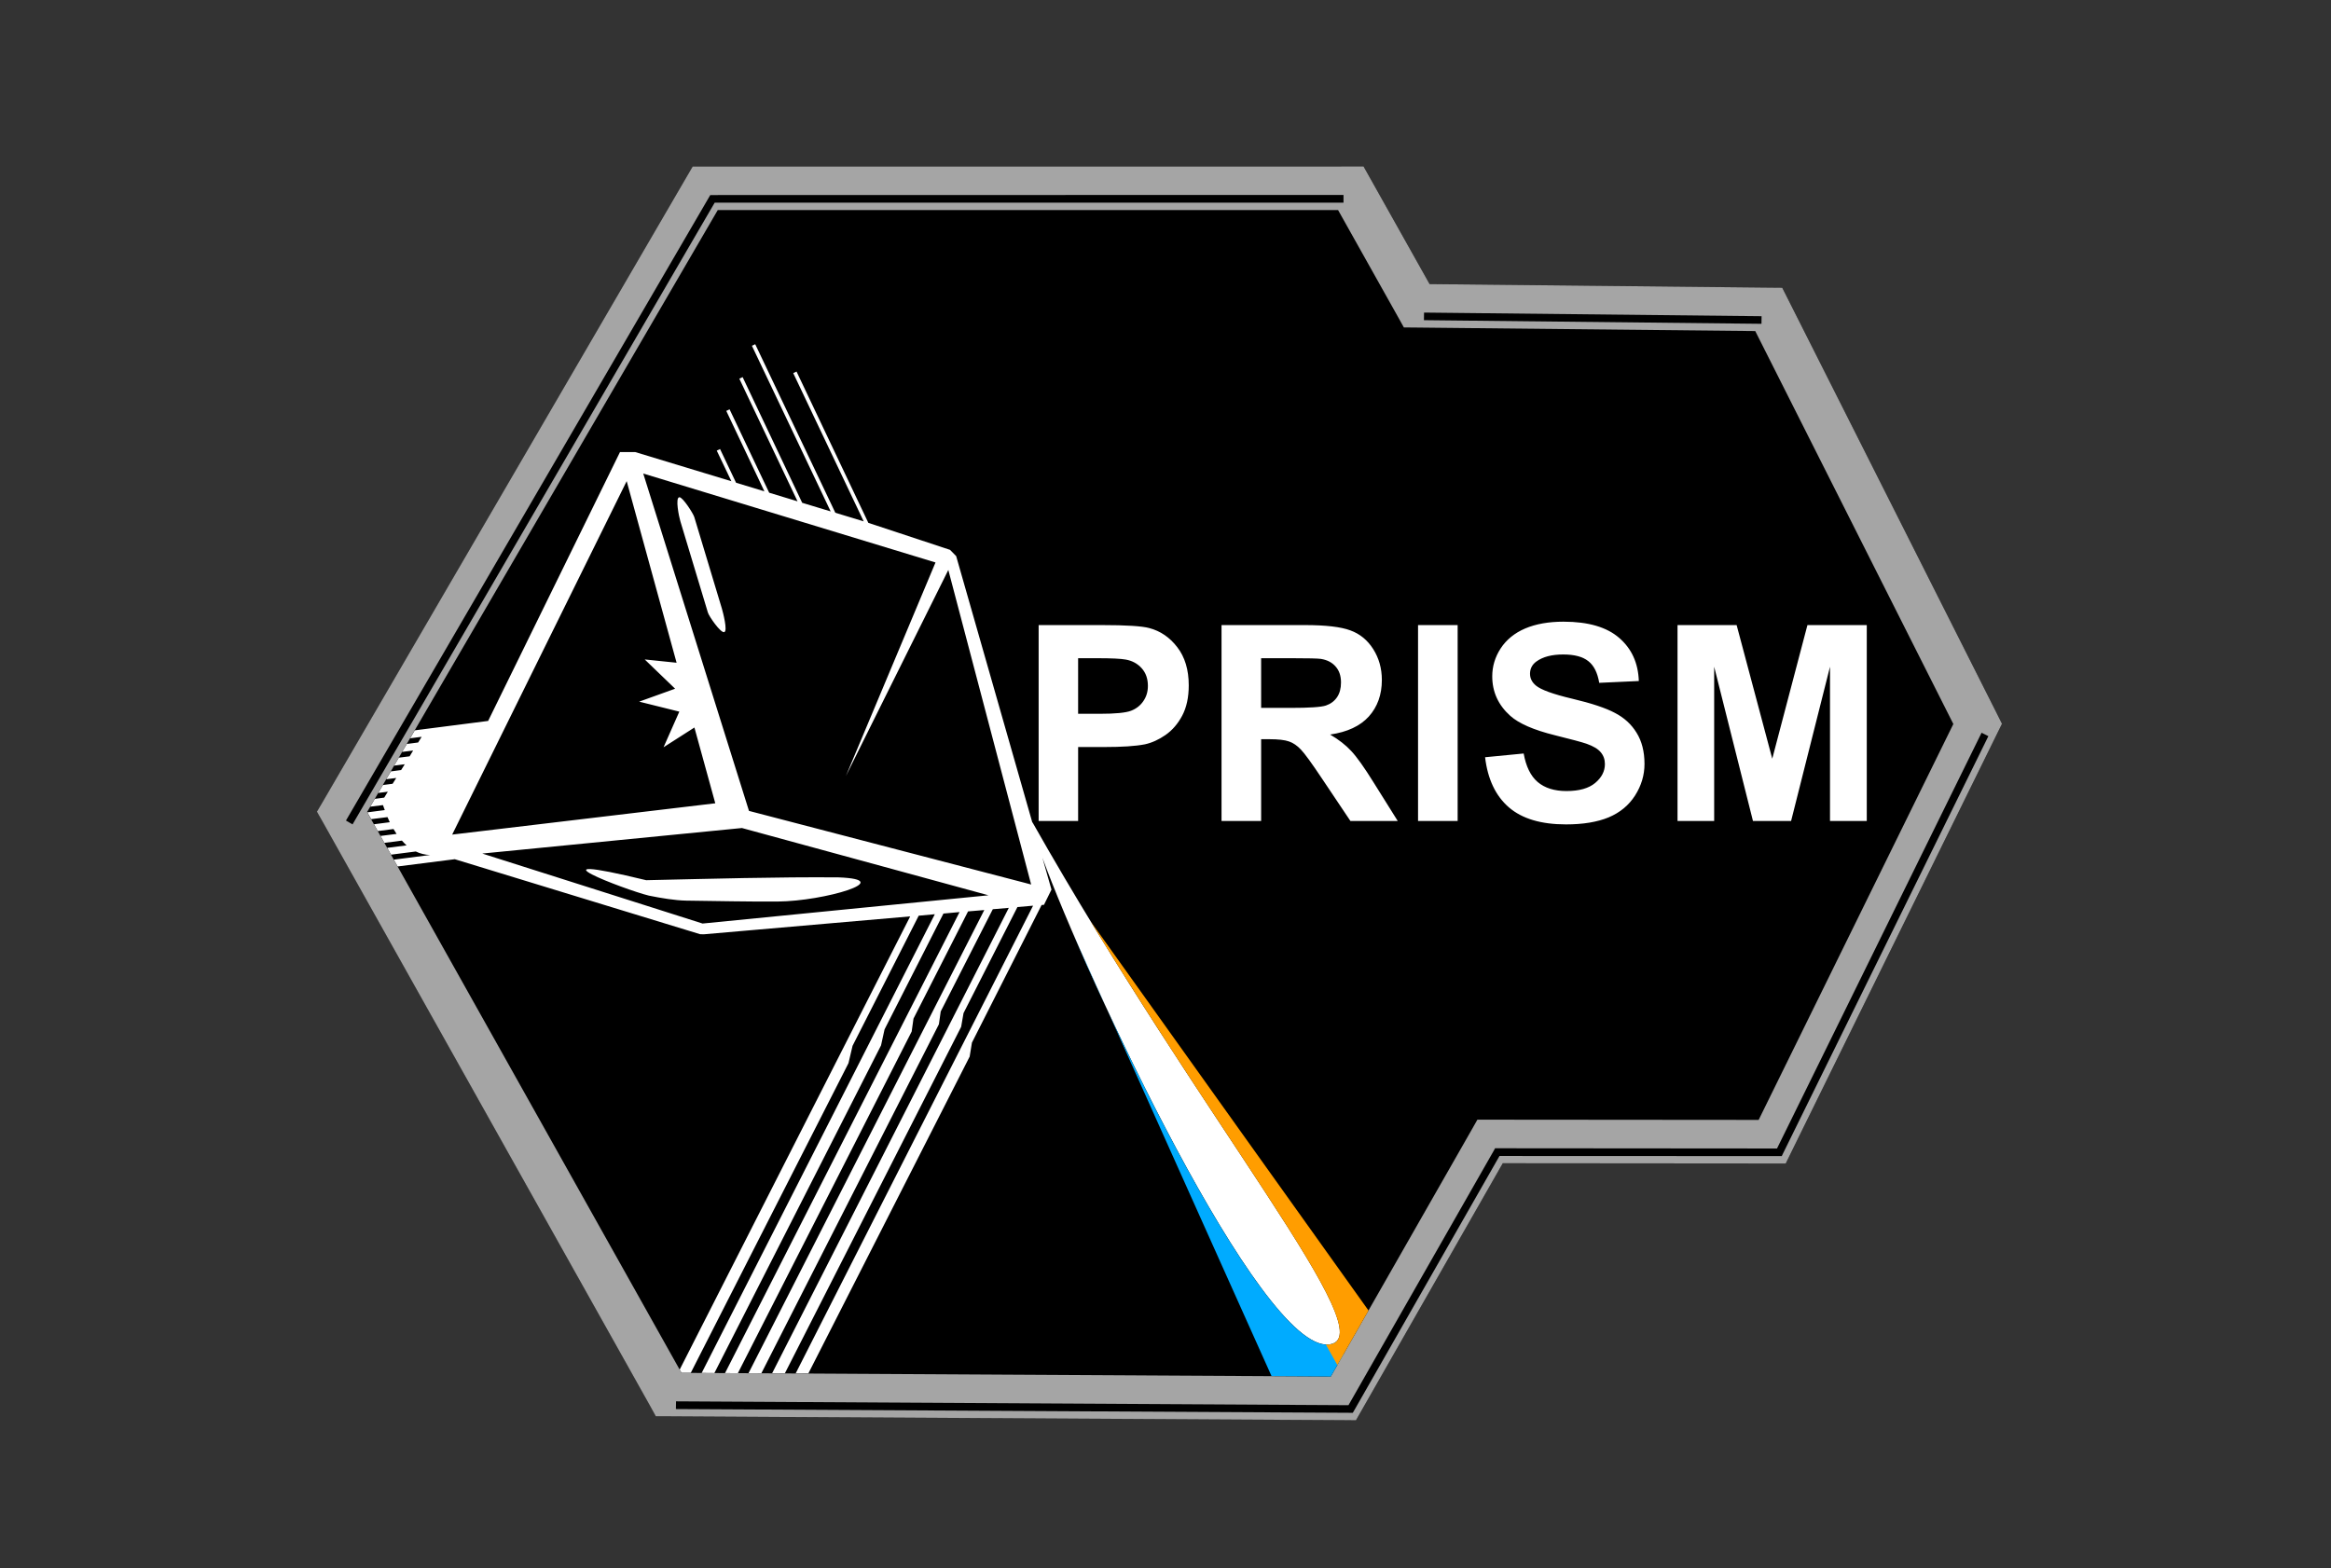 <svg xmlns="http://www.w3.org/2000/svg" viewBox="0 0 513.72 345.66"><rect x="0" y="0" width="513.72" height="345.66" fill="#333333" stroke="none"/><path d="M152.66 36.694h147.86l1.37 2.446 13.176 23.482 74.785.767 2.935.032 1.321 2.626 46.035 91.337 1.076 2.152-1.043 2.12-45.285 92.103-1.338 2.69h-3l-59.358-.048-30.951 54.22-1.403 2.447-2.804-.033-148.69-.848h-2.805l-1.354-2.446-71.98-128.45-1.353-2.38 1.402-2.365 80.003-137.45 1.403-2.397z"/><path d="M166.44 75.874l-.725.35 17.353 36.507-6.276-1.9-13.127-27.705-.725.35 12.827 27.03-6.251-1.9-8.727-18.379-.725.35 8.401 17.729-6.25-1.9-3.526-7.427-.726.35 3.226 6.751-21.179-6.426h-3.376l-29.055 59.26-16.178 2.076-1.025 1.75 2.55-.324-.774 1.25-2.5.325-1.051 1.75 2.45-.3-.775 1.275-2.4.3-1.025 1.75 2.35-.3-.8 1.276-2.276.3-1.025 1.725 2.226-.275-.8 1.275-2.15.275-1.026 1.75 2.125-.275-.8 1.3-2.075.276-1.025 1.725 2.825-.35c.128.376.267.745.4 1.1l-3.85.5.85 1.5 3.6-.45c.17.39.324.765.5 1.126l-3.5.45.85 1.5 3.475-.45c.224.382.443.733.676 1.075l-3.551.45.85 1.526 3.876-.5c.336.377.673.742 1.025 1.05l-4.276.55.85 1.5 5.451-.7c1 .478 2.049.732 3.15.775l-8 1.025.85 1.5 12.602-1.6 54.06 16.528.8.025 45.508-3.95-50.81 99.917.4.7h2.051l34.756-68.261.9-3.826 14.578-28.68 3.551-.325-51.384 101.12 2.8.025 36.733-72.238.775-3.526 12.977-25.53 3.55-.325-51.684 101.62 2.826.025 38.307-75.314.4-2.85 12.027-23.63 3.575-.3-51.959 102.09 2.826.026 39.132-76.94.4-2.825 11.477-22.529 3.526-.3-52.16 102.59 2.801.025 38.857-76.389.525-3.026 11.877-23.379 3.45-.3-52.333 103.12h2.8L213.7 232.9l.5-3.075 15.353-30.331.526-.05 1.65-3.35-2-7.027c9.585 26.262 47.998 108.77 63.11 107.29 12.93-1.266-27.866-48.908-65.312-115.12-.01.03.006.086 0 .125l-16.803-58.786-1.35-1.375-18.003-5.951-15.828-33.356-.725.35 15.528 32.68-6.251-1.9zm-24.679 28.505l64.412 19.604-13.928 33.206-5.826 13.878 6.676-13.452 15.903-31.981 18.253 69.338-1.3-.35-60.886-15.878-7.576-24.154zm-3.65 1.675l11.001 40.032-7.026-.725 6.701 6.451-7.926 2.85 8.851 2.201-3.475 7.852 6.801-4.351 4.6 16.703-57.985 6.901zm11.601 3.55c-.946.09-.061 4.37.225 5.277l6.076 20.154c.236.805 2.796 4.536 3.601 4.3.805-.235-.29-4.395-.525-5.2l-6.076-20.154c-.196-.723-2.555-4.449-3.3-4.376zm194.91 27.43c-3.318 0-6.145.5-8.501 1.501-2.337 1.002-4.144 2.477-5.401 4.401-1.237 1.905-1.85 3.952-1.85 6.151 0 3.417 1.324 6.326 3.975 8.702 1.885 1.689 5.153 3.117 9.827 4.276 3.633.903 5.955 1.521 6.976 1.875 1.493.53 2.537 1.149 3.126 1.875.609.707.925 1.58.925 2.6 0 1.591-.717 2.979-2.15 4.176-1.414 1.179-3.518 1.776-6.327 1.776-2.65 0-4.78-.665-6.35-2-1.552-1.336-2.566-3.43-3.076-6.277l-8.502.825c.57 4.831 2.325 8.52 5.251 11.052 2.926 2.514 7.118 3.751 12.577 3.751 3.75 0 6.888-.51 9.402-1.55 2.513-1.06 4.451-2.666 5.826-4.826s2.075-4.477 2.075-6.951c0-2.73-.592-5.03-1.75-6.877-1.139-1.865-2.734-3.315-4.776-4.375-2.023-1.08-5.16-2.124-9.402-3.126-4.241-1.002-6.901-1.978-8.001-2.9-.864-.727-1.3-1.58-1.3-2.601 0-1.12.477-2.033 1.4-2.7 1.433-1.041 3.393-1.55 5.926-1.55 2.455 0 4.309.493 5.526 1.474 1.237.963 2.027 2.557 2.4 4.776l8.727-.4c-.137-3.966-1.576-7.125-4.326-9.501-2.73-2.376-6.807-3.576-12.227-3.576zm-115.72.751v43.183h8.702v-16.303h5.7c3.948 0 6.946-.188 9.028-.6 1.531-.334 3.053-1.03 4.525-2.05 1.493-1.041 2.714-2.445 3.676-4.251.962-1.807 1.45-4.05 1.45-6.701 0-3.437-.856-6.242-2.525-8.402-1.67-2.18-3.727-3.578-6.201-4.226-1.61-.432-5.075-.65-10.377-.65zm40.307 0v43.183h8.727V162.94h1.775c2.003 0 3.453.166 4.376.5.923.314 1.8.917 2.626 1.8.824.864 2.362 2.969 4.6 6.327l6.301 9.401h10.427l-5.276-8.426c-2.081-3.358-3.738-5.686-4.975-7.001-1.218-1.316-2.766-2.526-4.651-3.626 3.79-.55 6.621-1.875 8.526-3.976 1.905-2.12 2.876-4.811 2.876-8.051 0-2.553-.644-4.818-1.9-6.802-1.257-1.983-2.925-3.36-5.027-4.125-2.081-.786-5.437-1.176-10.051-1.176zm43.308 0v43.183h8.727v-43.183zm57.185 0v43.183h8.077v-34.006l8.551 34.006h8.402l8.576-34.006v34.006h8.102v-43.183h-13.077l-7.752 29.455-7.851-29.455zm-132.1 7.301h4.226c3.142 0 5.235.104 6.276.3 1.414.256 2.578.88 3.5 1.9.924 1.022 1.376 2.33 1.376 3.901 0 1.277-.333 2.389-1 3.351-.648.962-1.542 1.674-2.7 2.125-1.16.452-3.466.676-6.902.676h-4.776zm40.332 0h6.801c3.535 0 5.67.052 6.377.15 1.413.236 2.484.797 3.25 1.7.786.884 1.175 2.048 1.175 3.501 0 1.296-.286 2.387-.875 3.25-.589.865-1.41 1.473-2.45 1.826-1.04.354-3.644.525-7.826.525h-6.452zm-114.42 37.432l34.006 9.277 20.33 5.551-63.012 6.226-12.577-4-35.982-11.428zM142.41 194.02c-27.385-6.636-4.669 2.122.6 3.4 2.801.565 5.744 1.055 8.202 1.101 6.735.081 13.468.245 20.204.2 10.197-.068 26.47-4.85 13.327-5.326-13.503-.105-27.79.304-42.333.625z" fill="#fff"/><path fill="#a5a5a5" d="M152.66 36.694l-1.4 2.4-80.015 137.45-1.4 2.376 1.35 2.375 71.988 128.45 1.35 2.45h2.8l148.7.85 2.8.026 1.401-2.45 30.956-54.21 59.361.05h3l1.326-2.701 45.283-92.092 1.05-2.126-1.075-2.15-46.033-91.342-1.325-2.625-2.926-.025-74.789-.775-13.177-23.48-1.375-2.45H152.65zm143.43 6.276v1.7H157.51L77.696 181.72l-1.45-.85 80.04-137.45.25-.425h.475l139.08-.025zm-137.9 3.326h136.7l13.152 23.454 1.35 2.425 2.776.025 74.664.775 43.658 86.616-42.908 87.266-59.186-.05h-2.8l-1.376 2.426-30.931 54.185-143.1-.8L80.9 178.998l77.289-132.7zM313.84 68.9l74.388.8-.025 1.675-74.389-.8.025-1.675zm122.87 92.617l1.5.75-45.308 92.092-.225.475h-.525l-61.686-.025-32.08 56.185-.25.425h-.476l-148.7-.825.025-1.7 148.2.85 32.081-56.21.225-.425h.5l61.636.05 45.083-91.642z"/><path d="M236.45 205.754l43.775 97.568 13.06.1 2.85-5-1.625-2.701c-.397.36-.948.578-1.675.65-12.648 1.239-41.643-56.39-56.385-90.616z" fill="#00abff"/><path fill="#ff9d00" d="M240.32 203.034c33.215 54.636 63.97 92.22 52.509 93.342-.202.02-.41.026-.62.016l2.528 4.501 6.865-12.018-61.282-85.84z"/></svg>